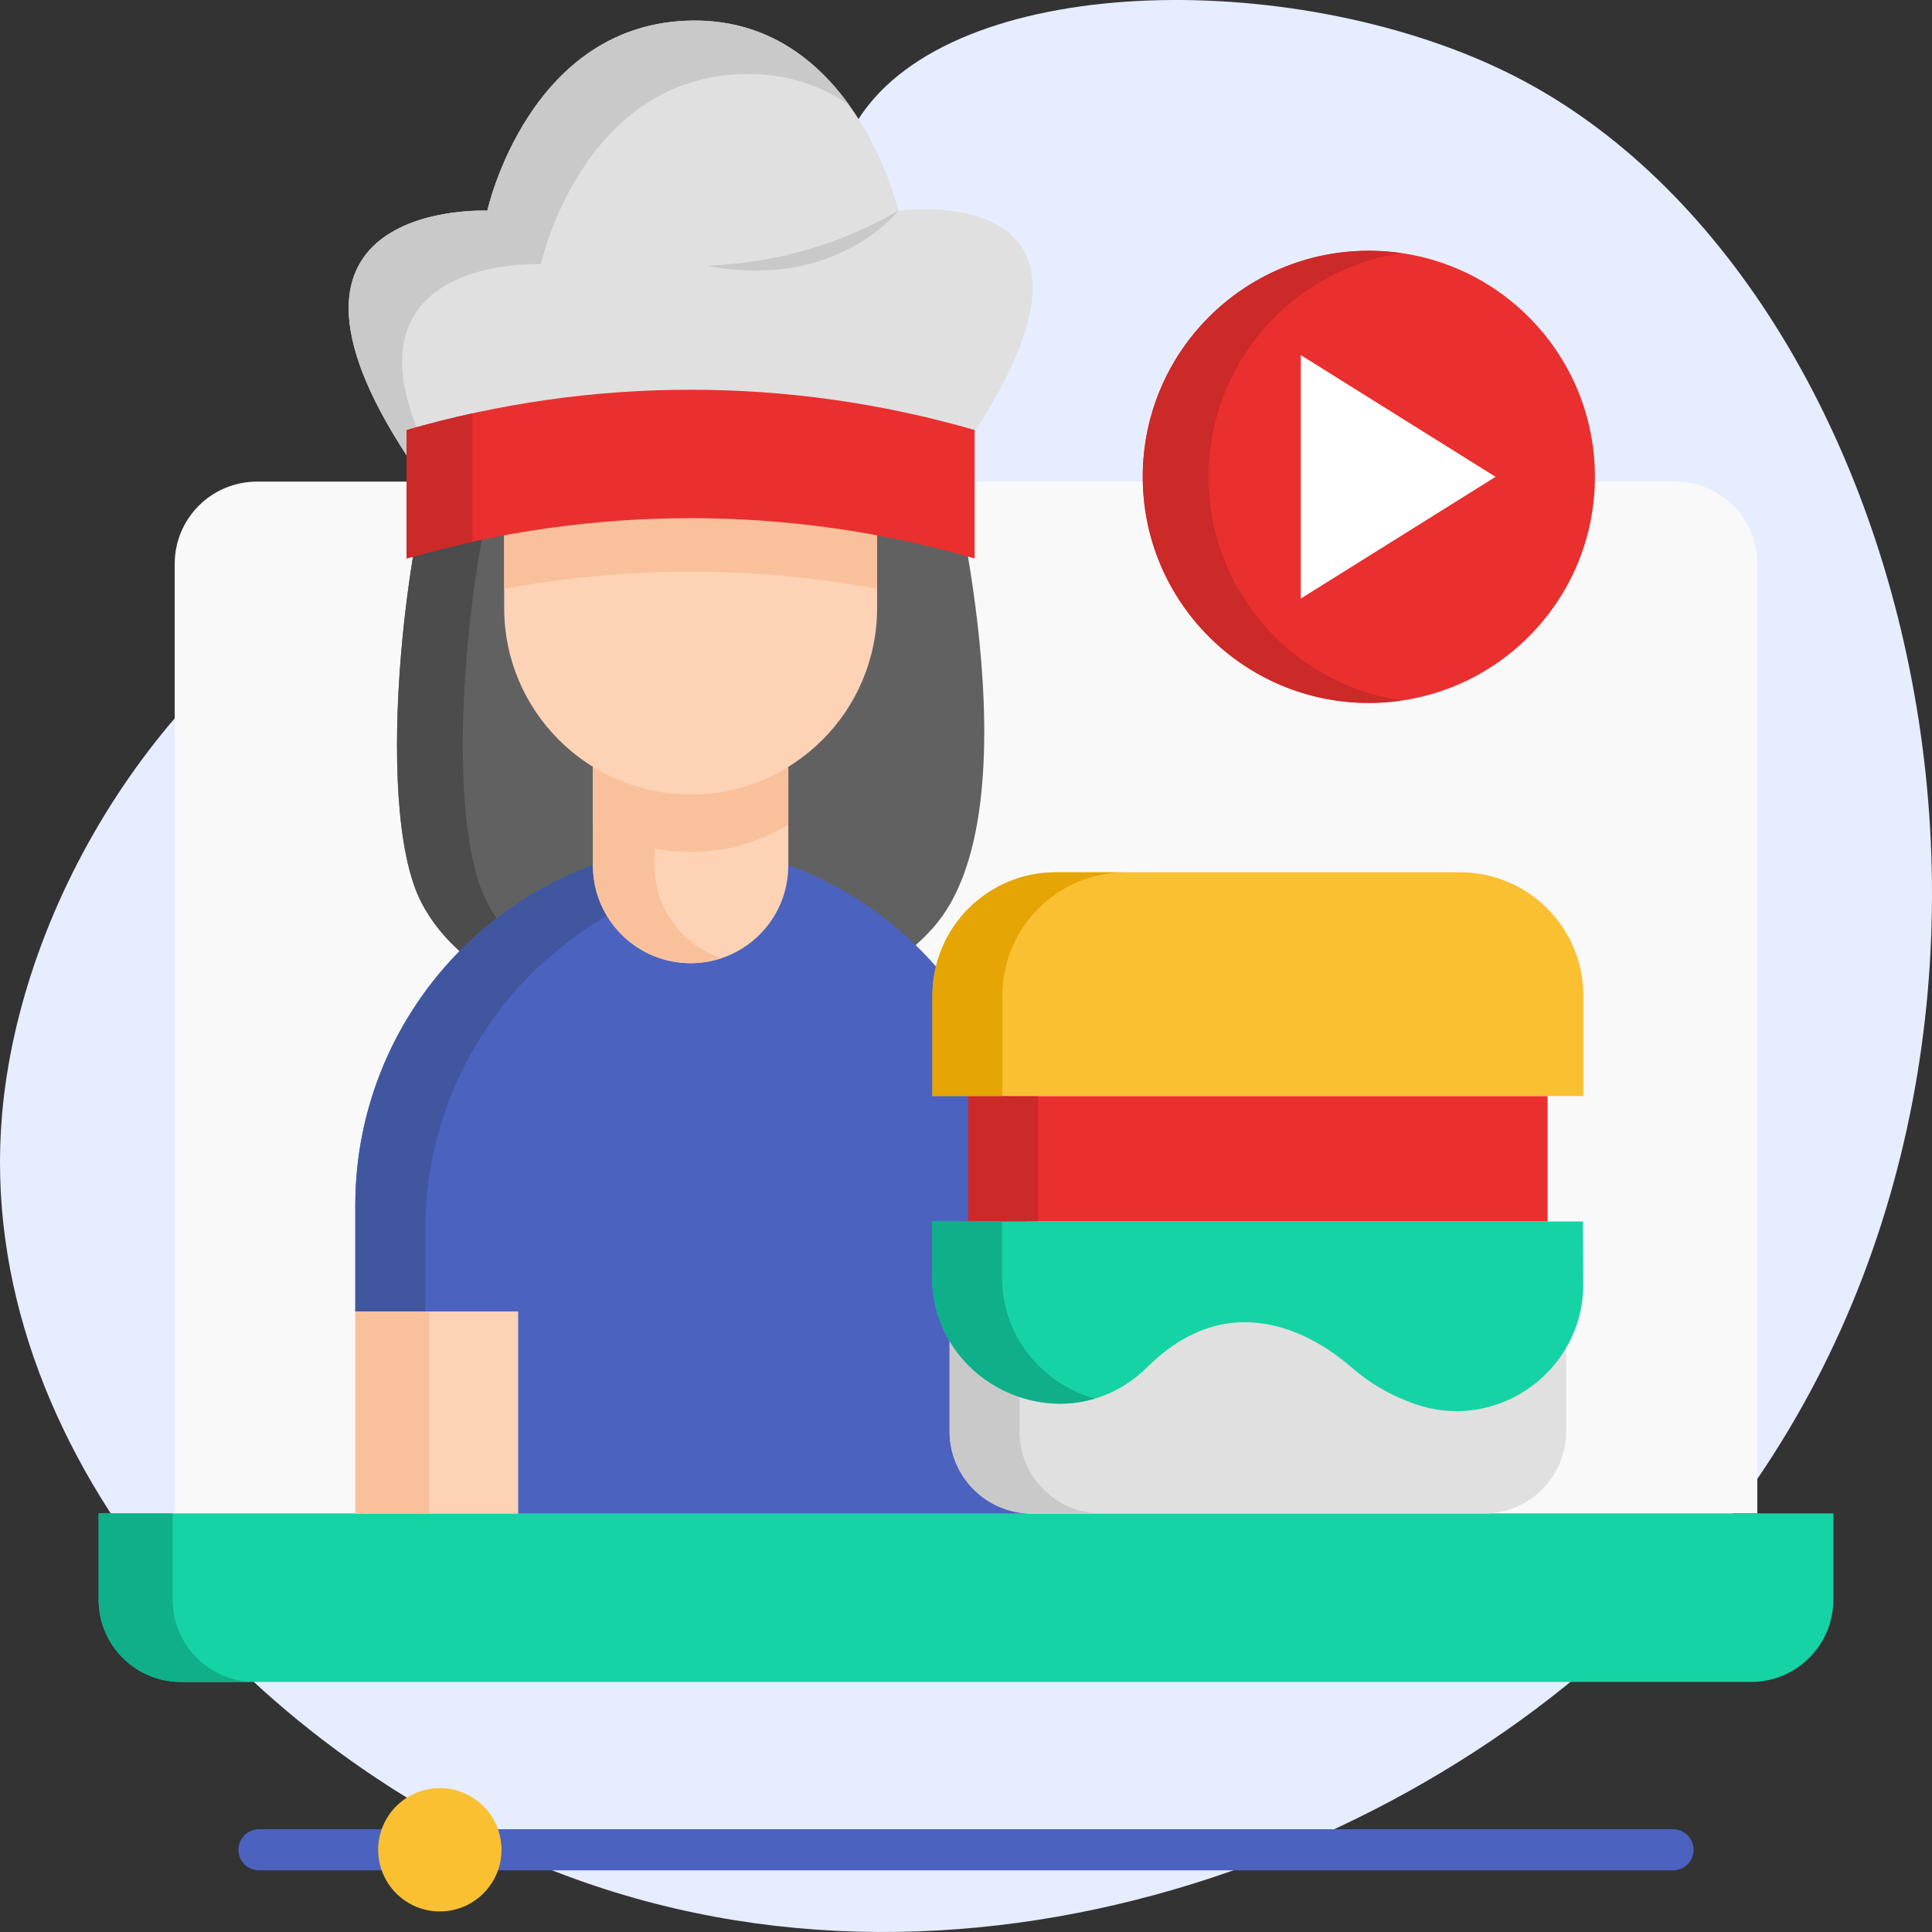 <svg id="Layer_1" enable-background="new 0 0 470 470" height="512" viewBox="0 0 470 470" width="512" xmlns="http://www.w3.org/2000/svg"><rect x="0" y="0" width="470" height="470" fill="#333333" stroke="none"/><g><g><g><path d="m411.944 380.123c-58.382 68.268-174.157 115.12-276.889 75.156-73.639-28.646-141.541-102.731-134.56-184.078 4.425-51.551 39.255-109.896 91.475-135.483 41.094-20.136 76.474-11.91 99.003-41.857 19.796-26.315 3.602-47.454 20.408-68.425 26.575-33.162 109.018-32.652 159.379-5.707 99.729 53.359 142.644 241.754 41.184 360.394z" fill="#e6edff"/></g></g><g><g><g><g><g><path d="m427.5 368.167h-385v-231c0-11.046 8.954-20 20-20h345c11.046 0 20 8.954 20 20z" fill="#f9f9f9"/></g></g><g><g><path d="m426 409.167h-382c-11.046 0-20-8.954-20-20v-21h422v21c0 11.045-8.954 20-20 20z" fill="#16d3a5"/></g></g><g><g><path d="m42 389.167v-21h-18v21c0 11.046 8.954 20 20 20h18c-11.046 0-20-8.955-20-20z" fill="#0eaf89"/></g></g></g><g><g><g><g><g><path d="m109.995 99.966c10.099-19.902 32.965-40.794 60.394-40.226 24.566.509 51.037 25.815 59.343 48.345.44 1.194 23.385 88.594-2.84 117.736-20.969 23.301-59.843 24.344-65.23 23.817-6.24-.61-45.506-4.016-59.098-29.992-12.377-23.657-3.392-98.35 7.431-119.68z" fill="#616161"/></g></g><g><g><path d="m118.565 219.646c-12.378-23.657-3.393-98.35 7.43-119.68 8.895-17.529 27.697-35.819 50.796-39.544-2.139-.397-4.278-.638-6.402-.682-27.429-.568-50.295 20.324-60.394 40.226-10.823 21.33-19.808 96.023-7.43 119.68 13.592 25.976 52.858 29.382 59.098 29.992 1.56.153 5.937.169 11.864-.444-12.139-1.48-43.184-7.037-54.962-29.548z" fill="#4c4c4c"/></g></g></g><g><g><g><g><path d="m249.585 293.199c0-36.919-23.065-69.938-57.812-82.76h-47.523c-34.748 12.823-57.812 45.841-57.812 82.76v25.886h39.574v-21.937 21.937 49.121h123.574v-75.007z" fill="#4c62bf"/></g></g><g><g><path d="m154.678 210.438h-10.428c-34.748 12.823-57.812 45.841-57.812 82.76v25.886h17v-19.886c0-34.538 20.188-65.659 51.24-80.029z" fill="#4057a0"/></g></g></g><g><g><g><path d="m86.438 319.085h39.574v49.121h-39.574z" fill="#fdd2b5"/></g></g><g><g><path d="m86.438 319.085h18v49.121h-18z" fill="#f9c19b"/></g></g></g></g><g><g><g><path d="m168.012 234.315c-13.123 0-23.762-10.638-23.762-23.762v-84.309h47.523v84.309c0 13.124-10.638 23.762-23.761 23.762z" fill="#fdd2b5"/></g></g><g><g><path d="m159.25 210.553v-84.309h-15v84.309c0 13.123 10.638 23.762 23.762 23.762 2.622 0 5.142-.431 7.5-1.215-9.447-3.141-16.262-12.045-16.262-22.547z" fill="#f9c19b"/></g></g><g><g><path d="m168.012 193.263c-8.714 0-16.851-2.462-23.762-6.721v14c6.911 4.259 15.048 6.721 23.762 6.721 8.714 0 16.85-2.462 23.762-6.721v-14c-6.912 4.259-15.049 6.721-23.762 6.721z" fill="#f9c19b"/></g></g></g><g><g><g><path d="m168.012 193.263c-25.054 0-45.364-20.31-45.364-45.364v-45.442c0-13.255 10.745-24 24-24h42.728c13.255 0 24 10.745 24 24v45.442c0 25.054-20.311 45.364-45.364 45.364z" fill="#fdd2b5"/></g></g><g><g><path d="m122.647 130.246v13c29.986-5.57 60.743-5.57 90.728 0v-13c-29.985-5.57-60.742-5.57-90.728 0z" fill="#f9c19b"/></g></g></g></g><g><g><g><g><g><path d="m218.557 51.246s-10.831-46.609-50-46.244c-39.911.372-50 46.244-50 46.244s-60.632-2.781-19.336 60h133.653c48.385-68.78-14.317-60-14.317-60z" fill="#e0e0e0"/></g></g><g><g><path d="m131.557 64.246s10.089-45.872 50-46.244c10.126-.094 18.353 2.954 24.994 7.522-7.72-10.723-19.798-20.691-37.994-20.522-39.911.372-50 46.244-50 46.244s-60.632-2.781-19.336 60h5.392c-24.951-49.373 26.944-47 26.944-47z" fill="#c9c9c9"/></g></g></g><g><g><path d="m218.557 51.246c-13.3 7.73-28.217 12.256-43.569 13.22l-2.988.188c31.5 6.096 46.557-13.408 46.557-13.408z" fill="#c9c9c9"/></g></g></g><g><g><g><path d="m237.097 135.86c-45.123-13.065-93.025-13.067-138.148-.006l-.022.006v-31.247l.011-.003c45.123-13.063 93.025-13.063 138.148 0l.011.003z" fill="#ea2f2f"/></g></g><g><g><path d="m114.926 100.558c-5.362 1.173-10.695 2.519-15.989 4.051l-.011.003v31.247l.022-.006c5.291-1.531 10.62-2.876 15.978-4.048z" fill="#cc2929"/></g></g></g></g></g><g><g><g><g><path d="m235.538 266.639h140.947v30.509h-140.947z" fill="#ea2f2f"/></g></g><g><g><path d="m235.538 266.639h17v30.509h-17z" fill="#cc2929"/></g></g></g><g><g><g><path d="m361.011 368.206h-109.999c-11.046 0-20-8.954-20-20v-30.709h149.999v30.709c0 11.045-8.954 20-20 20z" fill="#e0e0e0"/></g></g><g><g><path d="m248.012 348.206v-30.709h-17v30.709c0 11.046 8.954 20 20 20h17c-11.046 0-20-8.955-20-20z" fill="#c9c9c9"/></g></g></g><g><g><g><path d="m385.167 312.185-.09-15.037h-158.341v13.291c0 26.752 31.929 41.082 51.561 22.909.428-.397.859-.805 1.291-1.225 21.055-20.457 42.093-5.654 49.004.358 3.45 3.002 7.276 5.54 11.436 7.402 1.288.577 2.688 1.144 4.182 1.666 20.098 7.028 41.085-8.074 40.957-29.364z" fill="#16d3a5"/></g></g><g><g><path d="m243.736 310.439v-13.291h-17v13.291c0 21.761 21.126 35.3 39.576 29.815-12.396-3.571-22.576-14.711-22.576-29.815z" fill="#0eaf89"/></g></g></g><g><g><g><g><path d="m355.182 212.206h-98.341c-16.569 0-30 13.431-30 30v24.433h158.341v-24.433c0-16.569-13.431-30-30-30z" fill="#f9c032"/></g></g></g><g><g><path d="m273.841 212.206h-17c-16.568 0-30 13.431-30 30v24.433h17v-24.433c0-16.569 13.431-30 30-30z" fill="#e5a505"/></g></g></g></g></g><g><g><g><g><circle cx="333" cy="116" fill="#ea2f2f" r="55"/></g></g><g><g><path d="m294 116c0-27.658 20.417-50.539 47-54.414-2.612-.381-5.282-.586-8-.586-30.376 0-55 24.624-55 55s24.624 55 55 55c2.718 0 5.388-.205 8-.586-26.583-3.875-47-26.756-47-54.414z" fill="#cc2929"/></g></g></g><g><g><path d="m316.437 145.615v-59.23l47.385 29.615z" fill="#fff"/></g></g></g><g><g><g><path d="m407 455h-344c-2.762 0-5-2.239-5-5s2.238-5 5-5h344c2.762 0 5 2.239 5 5s-2.238 5-5 5z" fill="#4c62bf"/></g></g><g><g><circle cx="107" cy="450" fill="#f9c032" r="15"/></g></g></g></g></g></svg>